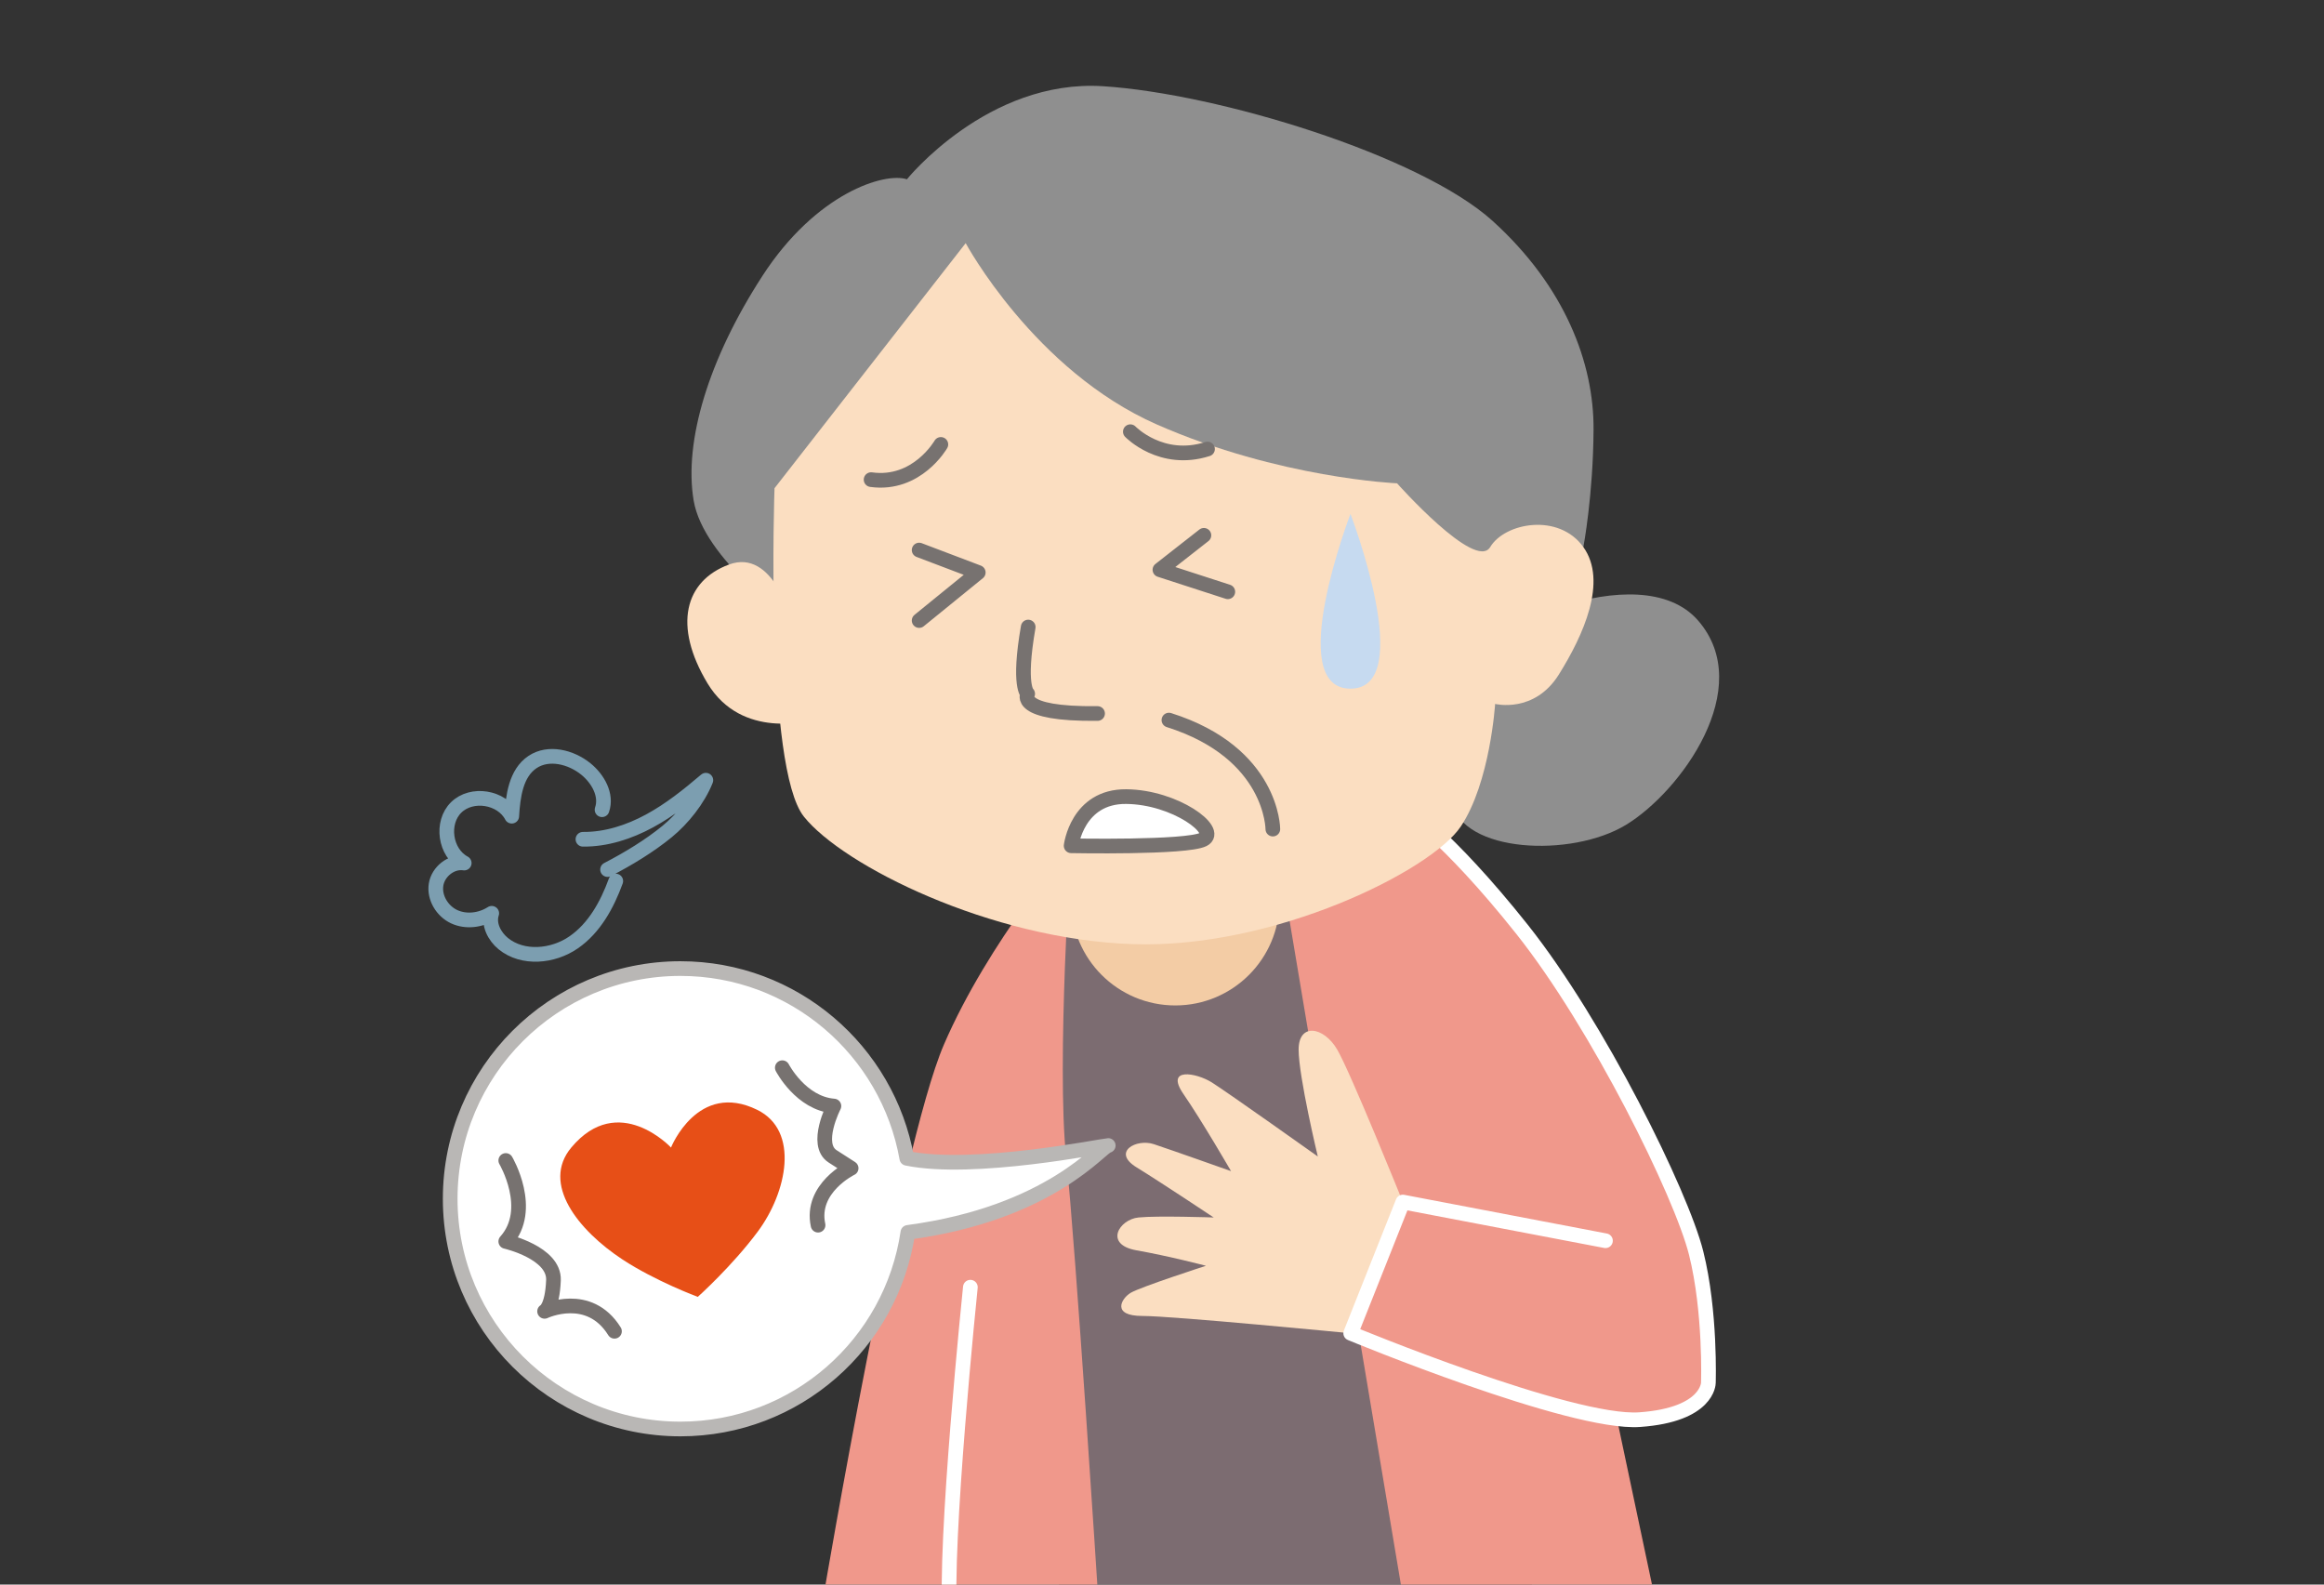 <svg width="352" height="240" viewBox="0 0 352 240" fill="none" xmlns="http://www.w3.org/2000/svg">
<rect x="0" y="0" width="352" height="240" fill="#333333" stroke="none"/>
<g clip-path="url(#clip0_6488_24689)">
<path d="M160.47 241.755H232.589L198.331 130.745L162.236 136.5L156.016 159.983L160.47 241.755Z" fill="#7C6C71"/>
<path d="M212.478 241.755L193.422 128.101L212.478 116.27L233.514 156.111L252.077 197.575L243.912 210.195L250.589 241.755" fill="#F0988B"/>
<path d="M212.479 182.06C212.479 182.06 204.582 162.475 202.538 158.971C200.495 155.466 196.694 154.875 196.694 158.971C196.694 163.067 199.598 175.158 199.598 175.158C199.598 175.158 185.876 165.406 183.536 163.936C181.197 162.475 176.419 161.597 179.243 165.693C182.066 169.789 186.458 177.381 186.458 177.381C186.458 177.381 177.396 174.164 174.761 173.294C172.135 172.416 168.335 174.459 172.135 176.799C175.935 179.138 183.832 184.4 183.832 184.4C183.832 184.4 175.353 184.104 172.431 184.4C169.509 184.695 167.169 188.496 172.135 189.374C177.11 190.253 182.658 191.714 182.658 191.714C182.658 191.714 172.718 194.931 171.257 195.81C169.796 196.688 168.335 199.314 173.013 199.314C177.692 199.314 204.582 201.941 204.582 201.941L212.479 193.461V182.06Z" fill="#FBDEC1"/>
<path d="M162.237 128.102C162.237 128.102 149.751 142.488 142.966 158.218C136.189 173.958 124.734 241.747 124.734 241.747H166.315C166.315 241.747 162.972 189.401 161.484 175.293C159.996 161.185 162.228 128.093 162.228 128.093" fill="#F0988B"/>
<path d="M212.479 122.203C212.479 122.203 219.031 126.29 230.54 140.766C242.048 155.251 254.669 180.868 256.9 189.777C259.132 198.686 258.756 209.451 258.756 209.451C258.756 209.451 258.756 214.283 248.359 215.017C237.961 215.761 204.582 201.931 204.582 201.931L212.479 182.06L243.169 187.922" fill="#F0988B"/>
<path d="M212.479 122.203C212.479 122.203 219.031 126.29 230.54 140.766C242.048 155.251 254.669 180.868 256.9 189.777C259.132 198.686 258.756 209.451 258.756 209.451C258.756 209.451 258.756 214.283 248.359 215.017C237.961 215.761 204.582 201.931 204.582 201.931L212.479 182.06L243.169 187.922" stroke="white" stroke-width="2.223" stroke-linecap="round" stroke-linejoin="round"/>
<path d="M193.798 136.5C193.798 145.212 186.735 152.284 178.014 152.284C169.292 152.284 162.238 145.221 162.238 136.5C162.238 127.779 169.301 120.716 178.014 120.716C186.726 120.716 193.798 127.779 193.798 136.5Z" fill="#F3CCA5"/>
<path d="M146.975 194.958C146.975 194.958 142.914 234.343 143.9 245" stroke="white" stroke-width="2.223" stroke-linecap="round" stroke-linejoin="round"/>
<path d="M257.207 93.996C266.045 104.187 254.518 119.945 246.254 124.946C237.99 129.948 221.461 129.177 219.929 121.486C218.387 113.796 216.854 108.803 219.929 102.269C223.003 95.735 248.369 83.805 257.207 93.996Z" fill="#8F8F8F"/>
<path d="M137.354 27.166C137.354 27.166 149.607 11.947 167.059 13.058C184.51 14.169 215.111 23.527 226.091 33.476C237.062 43.425 241.418 55.015 241.364 65.036C241.31 75.057 239.822 82.855 239.822 82.855L223.859 89.927L168.547 72.457L146.273 47.584L121.767 77.656L119.912 93.987C119.912 93.987 106.548 84.71 105.06 75.792C103.572 66.882 107.283 54.441 115.457 41.821C123.623 29.201 134.02 26.046 137.363 27.157" fill="#8F8F8F"/>
<path d="M146.27 36.82L117.31 73.946C117.31 73.946 115.822 116.27 121.765 123.692C127.699 131.114 149.981 142.255 171.511 142.999C193.041 143.743 216.802 131.858 221.257 125.18C225.712 118.502 226.456 106.617 226.456 106.617C226.456 106.617 232.398 108.105 236.109 102.162C239.82 96.22 243.531 88.054 239.82 82.856C236.109 77.657 227.943 79.145 225.712 82.856C223.48 86.566 211.603 73.202 211.603 73.202C211.603 73.202 193.785 72.458 175.222 64.293C156.659 56.127 146.261 36.82 146.261 36.82" fill="#FBDEC1"/>
<path d="M122.821 109.064C122.821 109.064 112.37 112.174 107.145 103.471C101.919 94.758 103.703 87.982 110.425 85.499C117.148 83.016 119.908 93.996 119.908 93.996L122.821 109.073V109.064Z" fill="#FBDEC1"/>
<path d="M182.347 81.079L175.687 86.296L185.968 89.63M139.216 83.311L148.17 86.708L139.216 93.987M177.049 109.063C192.789 114.037 192.789 125.573 192.789 125.573M171.205 65.385C171.205 65.385 175.893 70.252 182.894 68.011M142.505 67.312C142.505 67.312 138.902 73.613 131.938 72.645M166.24 108.068C153.7 108.211 155.654 105.083 155.654 105.083C155.654 105.083 154.166 103.989 155.735 94.972" stroke="#777270" stroke-width="2.223" stroke-linecap="round" stroke-linejoin="round"/>
<path d="M162.238 128.101C162.238 128.101 163.144 120.581 170.583 120.653C178.023 120.725 184.862 125.843 182.262 127.142C179.672 128.442 162.238 128.101 162.238 128.101Z" fill="white"/>
<path d="M162.238 128.101C162.238 128.101 163.144 120.581 170.583 120.653C178.023 120.725 184.862 125.843 182.262 127.142C179.672 128.442 162.238 128.101 162.238 128.101Z" stroke="#777270" stroke-width="2.223" stroke-linecap="round" stroke-linejoin="round"/>
<path d="M204.545 77.836C204.545 77.836 194.389 104.304 204.545 104.304C214.7 104.304 204.545 77.836 204.545 77.836Z" fill="#C6DAF0"/>
<path d="M88.293 127.115C91.816 127.151 95.275 126.022 98.368 124.345C101.46 122.669 104.23 120.455 106.91 118.17C105.726 121.137 103.387 124.023 101.057 125.932C98.377 128.128 95.195 130.055 92.022 131.704M91.188 122.642C91.959 120.411 90.57 117.955 88.732 116.467C86.473 114.638 83.076 113.796 80.656 115.418C78.129 117.112 77.698 120.59 77.51 123.619C75.986 120.697 71.442 119.98 69.094 122.293C66.745 124.605 67.4 129.159 70.313 130.718C68.35 130.414 66.351 132.027 66.046 133.99C65.741 135.953 66.978 137.996 68.78 138.839C70.582 139.682 72.805 139.404 74.481 138.328C73.934 139.977 74.875 141.815 76.219 142.917C79.177 145.328 83.749 144.898 86.886 142.729C90.032 140.56 91.959 137.028 93.267 133.443" stroke="#7C9EB0" stroke-width="2.223" stroke-linecap="round" stroke-linejoin="round"/>
<path d="M160.841 175.095H160.832C160.877 175.095 160.895 175.095 160.841 175.095Z" stroke="#B9B7B5" stroke-width="2.223" stroke-linecap="round" stroke-linejoin="round"/>
<path d="M167.85 173.5C167.07 173.518 147.467 177.516 137.348 175.436C134.444 159.114 120.21 146.7 103.055 146.7C83.802 146.7 68.188 162.314 68.188 181.567C68.188 200.82 83.802 216.434 103.055 216.434C120.578 216.434 135.035 203.5 137.509 186.658C159.227 183.763 166.828 173.536 167.859 173.5" fill="white"/>
<path d="M167.85 173.5C167.07 173.518 147.467 177.516 137.348 175.436C134.444 159.114 120.21 146.7 103.055 146.7C83.802 146.7 68.188 162.314 68.188 181.567C68.188 200.82 83.802 216.434 103.055 216.434C120.578 216.434 135.035 203.5 137.509 186.658C159.227 183.763 166.828 173.536 167.859 173.5H167.85Z" stroke="#B9B7B5" stroke-width="2.223" stroke-linecap="round" stroke-linejoin="round"/>
<path d="M105.675 196.42C105.675 196.42 99.267 194.036 94.274 190.755C87.534 186.318 81.959 179.264 86.53 173.806C93.674 165.264 101.633 173.806 101.633 173.806C101.633 173.806 105.684 163.668 114.692 168.096C121.155 171.269 119.192 180.582 114.791 186.515C110.892 191.768 105.684 196.429 105.684 196.429" fill="#E74F17"/>
<path d="M76.606 175.767C76.606 175.767 80.971 183.162 76.606 188.029C76.606 188.029 84 189.714 83.83 193.909C83.659 198.113 82.485 198.615 82.485 198.615C82.485 198.615 89.199 195.424 93.071 201.635M118.491 161.713C118.491 161.713 121.296 167.127 126.307 167.521C126.307 167.521 123.304 173.338 126.109 175.14L128.915 176.941C128.915 176.941 122.703 179.953 123.905 185.564" stroke="#777270" stroke-width="2.223" stroke-linecap="round" stroke-linejoin="round"/>
</g>
<defs>
<clipPath id="clip0_6488_24689">
<rect width="352" height="240" fill="white"/>
</clipPath>
</defs>
</svg>
